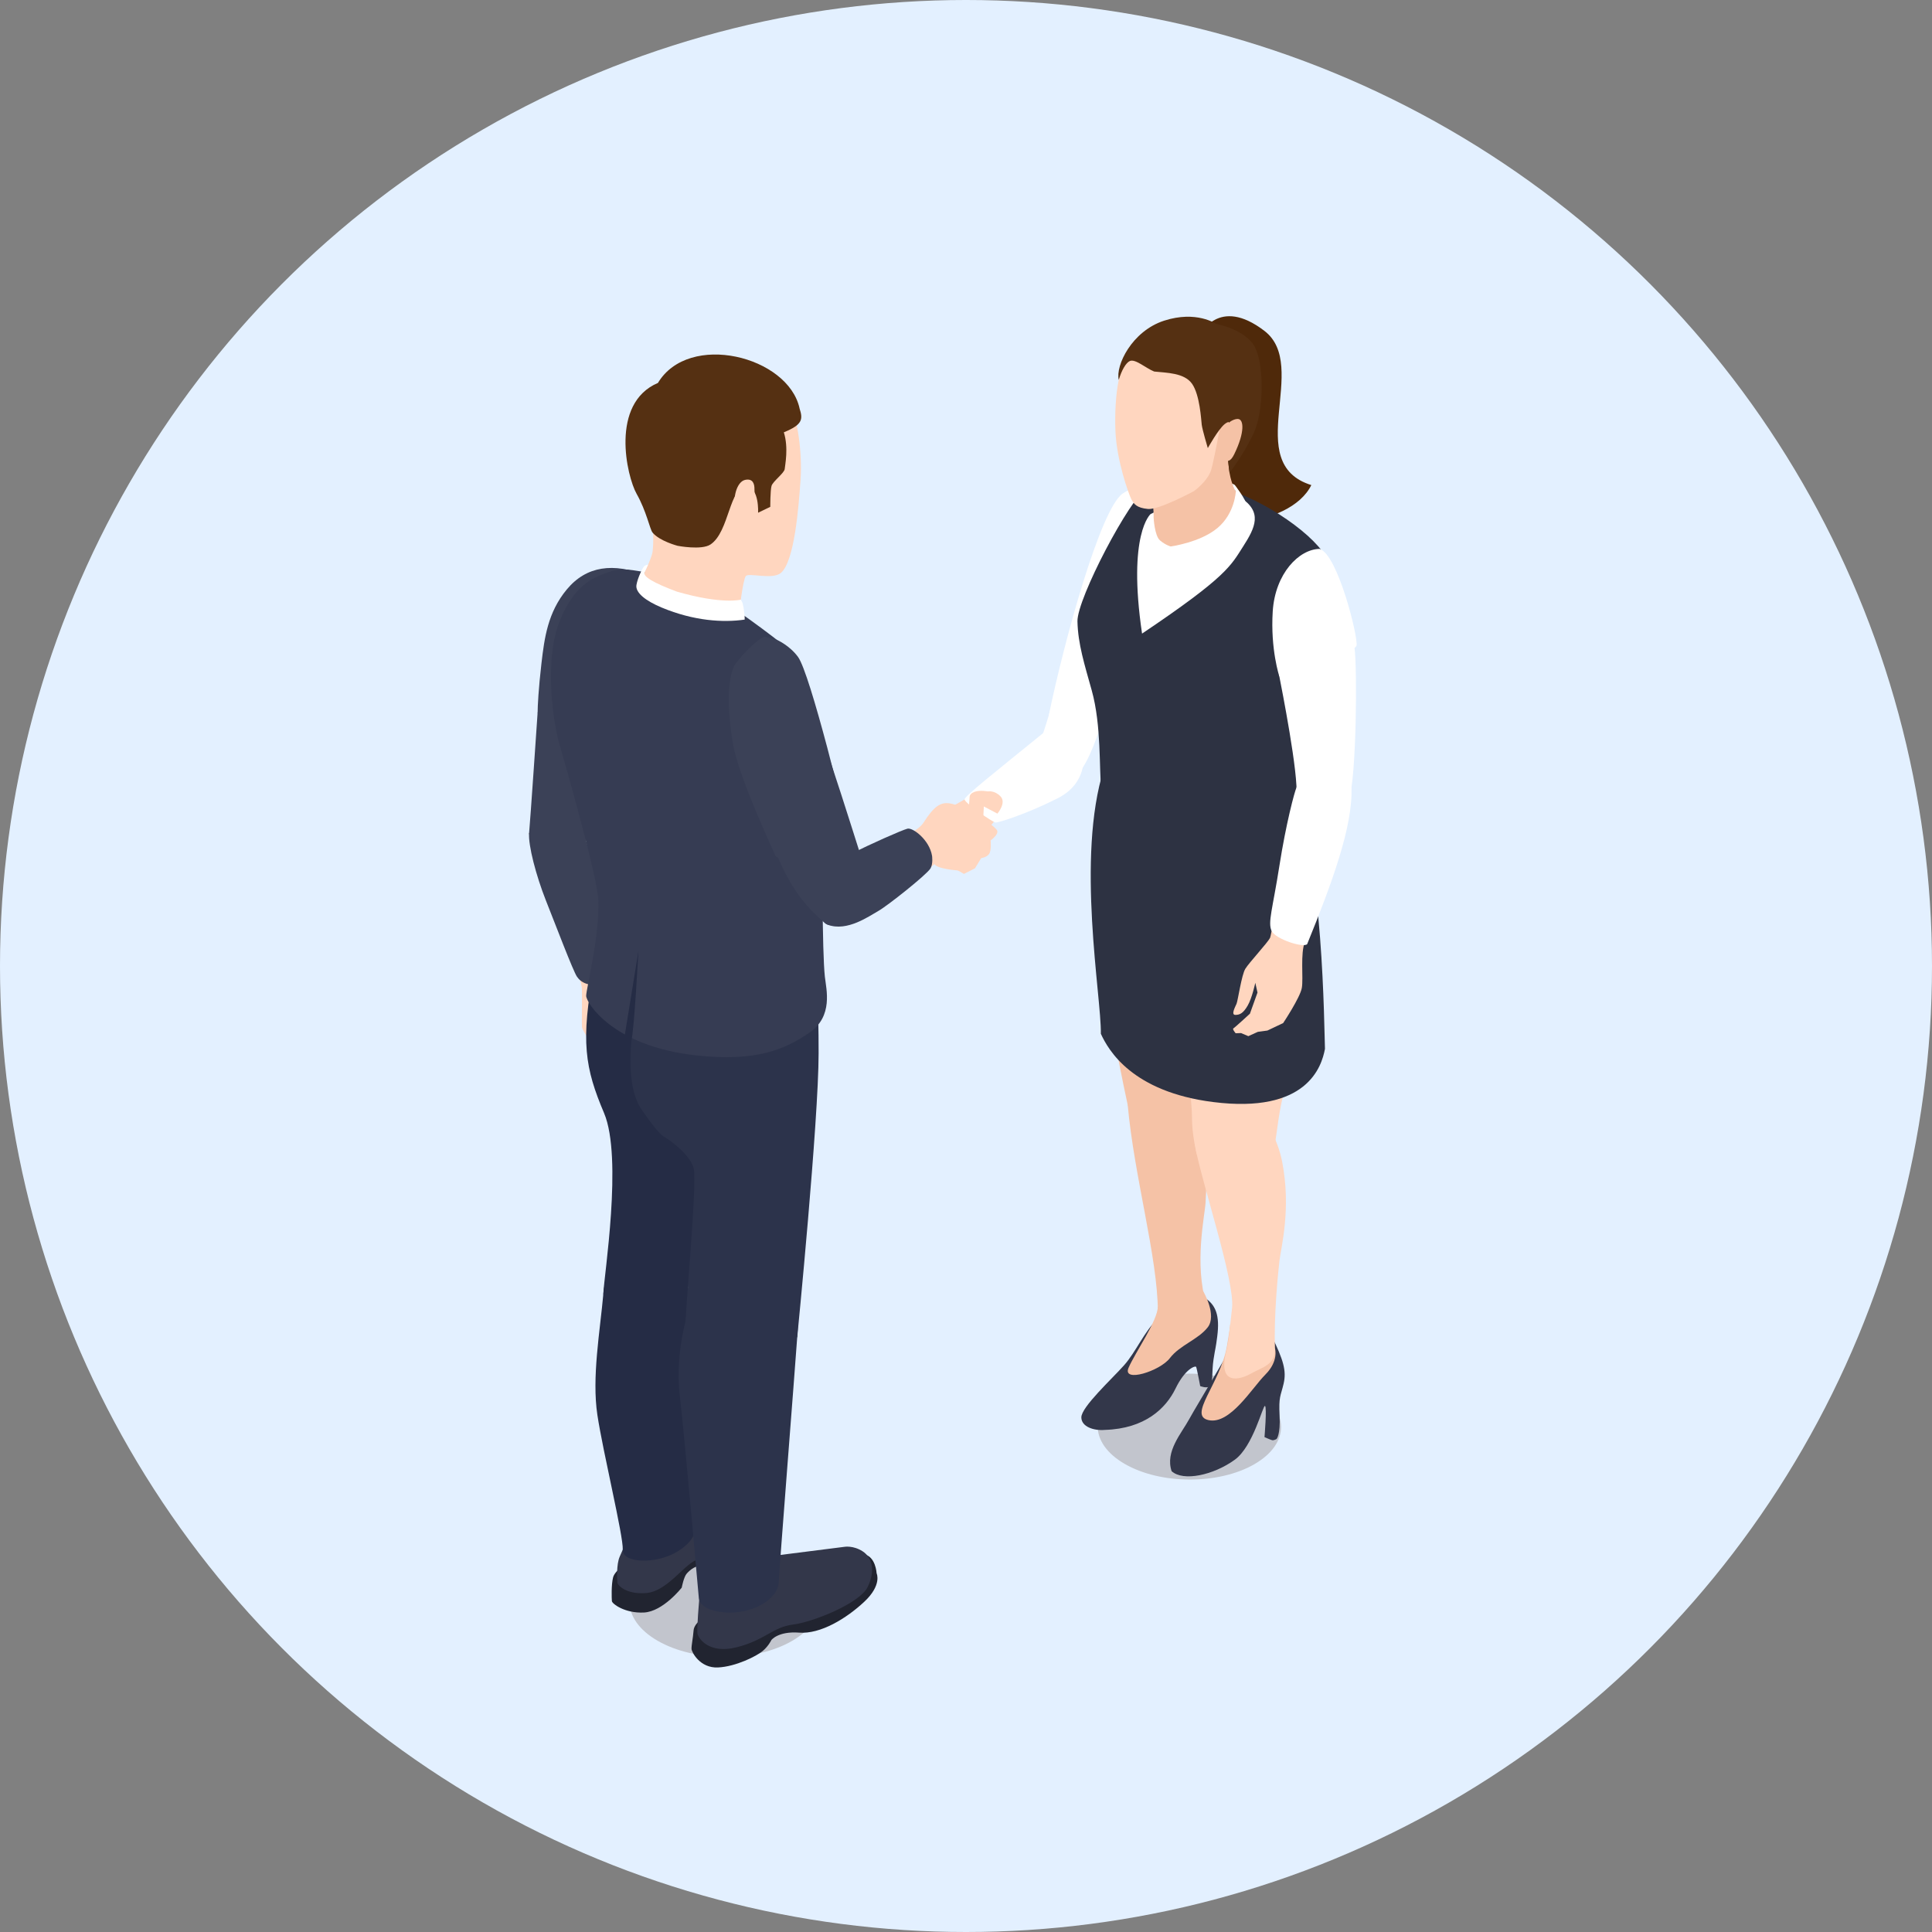 <?xml version="1.0" encoding="UTF-8"?><svg id="_レイヤー_2" xmlns="http://www.w3.org/2000/svg" xmlns:xlink="http://www.w3.org/1999/xlink" viewBox="0 0 800 800"><rect x="0" y="0" width="800" height="800" fill="#808080" stroke="none"/><defs><style>.cls-1{fill:#f5c2a6;}.cls-1,.cls-2,.cls-3,.cls-4,.cls-5,.cls-6,.cls-7,.cls-8,.cls-9,.cls-10,.cls-11,.cls-12,.cls-13,.cls-14,.cls-15{stroke-width:0px;}.cls-2{fill:#33374a;}.cls-3{fill:#e3f0ff;}.cls-4{fill:none;}.cls-5{fill:#ffd6bf;}.cls-6{fill:#2d3242;}.cls-7{fill:#3b4157;}.cls-8{fill:#252c45;}.cls-9{fill:#363c53;}.cls-16{clip-path:url(#clippath);}.cls-10{fill:#c2c5cd;}.cls-11{fill:#553012;}.cls-12{fill:#fff;}.cls-13{fill:#4f290a;}.cls-14{fill:#2c334b;}.cls-15{fill:#212430;}</style><clipPath id="clippath"><circle class="cls-4" cx="400" cy="400" r="400"/></clipPath></defs><g id="_レイヤー_1-2"><circle class="cls-3" cx="400" cy="400" r="400"/><g class="cls-16"><path class="cls-10" d="M519.44,606.28c-14.78,8.54-38.83,8.49-53.71-.1-14.88-8.59-14.95-22.47-.17-31.01,14.78-8.54,38.83-8.49,53.7.1,14.88,8.59,14.95,22.47.17,31.01Z"/><path class="cls-10" d="M327.94,679.49c-15.32,8.85-40.24,8.8-55.66-.1-15.42-8.9-15.5-23.29-.17-32.14,15.32-8.85,40.24-8.8,55.66.1,15.42,8.9,15.5,23.29.17,32.14Z"/><path class="cls-13" d="M496.93,138.75s7.58-16.35,26.64-1.74c19.07,14.61-9.6,54.8,19.42,63.85-8.72,17.85-50.76,22.69-61.97-.64-11.21-23.33,15.91-61.48,15.91-61.48Z"/><path class="cls-5" d="M222.3,338.69s-1.66,3.7-3.21,6.25c.37,3.76,5.3,23.99,9.65,33.89,4.35,9.89,12.14,25.89,12.22,30.73s-.08,13.73,0,15.61c.07,1.88,5.37,8.38,5.37,8.38l17.65-6.46-8.23-35.53-13.47-43.32-19.97-9.54Z"/><path class="cls-7" d="M219.09,344.94c-.42,5.05,2.9,17.68,6.92,27.84,4.02,10.16,11.28,29.22,12.87,31.6,1.59,2.39,4.95,4.55,11.94,2.9,6.99-1.65,7.79-4.22,7.52-6.14-.26-1.91-14.46-49.76-16.07-54.27-1.61-4.51-23.18-1.93-23.18-1.93Z"/><path class="cls-15" d="M260.52,646.41c-.17.3-5.88,3.69-6.66,6.77-.78,3.08-.59,8.71-.49,9.81.1,1.1,5.37,5.11,13.27,4.72,7.9-.39,15.65-10.31,15.65-10.31,0,0,.85-4.49,2.09-5.83,1.24-1.34,3.71-3.95,8.92-3.54,5.21.41,20.09-8.45,20.27-12.03.18-3.58-10.38-6.37-10.38-6.37l-42.67,16.78Z"/><path class="cls-2" d="M261.68,635.62c-2.37,2.15-3.56,5.6-5.04,8.88-1.49,3.28-1.1,9.7-1,10.8.1,1.1,3.58,5.02,11.96,4.34,8.39-.68,15.1-11.05,20.4-13.55,5.3-2.51,22.53-11.64,22.53-11.64l-2.31-11.67-21.09-1.2-25.44,14.04Z"/><path class="cls-8" d="M286.26,380.62c-7.26-1.65-34.26-10.23-40.16,20.18-5.9,30.41-3.8,41.6,4.03,60.1,7.83,18.5-.1,67.83-.29,74.69-.18,6.86,25.16,15.21,32.62,3.37,7.45-11.84,16.8-80.3,15.3-90.99-1.5-10.69-11.5-67.34-11.5-67.34Z"/><path class="cls-8" d="M265.64,528.72c-3.41-.48-14.39-8.83-15.79,6.87-1.4,15.7-4.84,34.73-2.49,50.3,2.35,15.57,10.79,50.18,10.51,55.78-.28,5.61,13.44,6.13,22.11,1.09,8.68-5.03,8.47-10.2,8.7-15.02.24-4.83-3.93-95.28-3.93-95.28l-19.12-3.75Z"/><path class="cls-7" d="M222.62,295s-3.08,45.39-3.53,49.94c-.45,4.54,19.74,9.6,23.18,3.29,3.44-6.31,4.91-50.14,4.91-50.14l-24.55-3.09Z"/><path class="cls-7" d="M267.71,238.31c-13.72-5.41-24.89-4.04-33.04,5.8-7.85,9.48-9.24,20.05-10.46,30.52-1.22,10.48-1.59,17.87-1.59,20.37,0,2.5,10.66,18.79,21.01,13.1,10.35-5.69,24.08-69.79,24.08-69.79Z"/><path class="cls-15" d="M294.72,668.24c-2.85.8-7.29,3.78-7.52,6.89-.23,3.11-.94,6.35-.85,7.69.09,1.33,3.51,7.98,10.94,7.64,7.43-.34,16.08-4.74,18.52-6.81,2.44-2.07,3.58-4.51,3.58-4.51,0,0,2.76-3.77,11.55-3.1,8.79.67,19.49-5.82,26.94-12.79,7.45-6.97,5.11-11.77,5.11-11.77,0,0-.35-7.2-5.46-7.92-5.12-.72-62.81,24.68-62.81,24.68Z"/><path class="cls-2" d="M292.11,653.13l-2.59,9.38s-1.09,12.29-.69,14.03c.4,1.74,4.51,8.5,16.21,5.56,11.7-2.93,15.01-8.39,23.26-9.39,8.24-1,27.68-8.78,30.98-15.56,3.3-6.78,1.85-12.24-2.08-14.78-3.93-2.54-7.56-1.86-7.56-1.86l-37.62,4.77-19.9,7.84Z"/><path class="cls-14" d="M273.91,371.38c-14.98,53.43-15.69,77.28-8.11,88.27,7.57,10.99,9.29,11.08,9.29,11.08,0,0,10.6,6.61,12.15,13.09,1.55,6.48-3.86,61.71-3.7,71.08.16,9.37,23.16,11.6,33.44,8.91,10.28-2.69,13.16-10.35,13.16-10.35,0,0,8.82-89.18,8.83-117.34.02-41.44-3.43-50.45-3.43-50.45l-61.63-14.28Z"/><path class="cls-14" d="M314.26,546.12c15.29-2.99,16.92-7.59,15.87,7.34-1.05,14.93-7.32,94.24-7.68,101.72-.37,7.47-11.75,13.47-22.63,12.46s-10.47-6.14-10.47-6.14c0,0-5.61-63.97-7.88-83.75-2.27-19.78,4.49-37.71,4.49-37.71l28.3,6.08Z"/><path class="cls-12" d="M439.97,276.87c-2.04,6.38-6.77,24.02-8.8,28.69-2.03,4.68,6.86,20.74,14.5,15.28,7.64-5.46,15.9-40.85,16.06-41.63.16-.78-8.98-14.82-21.76-2.34Z"/><path class="cls-5" d="M439.82,308.99c-5.15-5.15-4.33-4.4-8.65-3.43-4.33.97-24.32,21.44-26.19,22.37-1.87.94-17.19,9.71-17.19,9.71,0,0-1.4,17.54-.94,19.88.47,2.34,9.94,2.92,9.94,2.92l10.88-15.44,4.91-5.96s31.6-6.5,34.16-19.15c-1.18-7.04-6.91-10.9-6.91-10.9Z"/><path class="cls-12" d="M431.94,303.57c-20,16.23-32.54,26.1-32.54,27.47,0,1.36,11.63,9.47,12.87,9.55,1.24.07,13.06-3.63,25.67-10.03,12.6-6.4,10.62-17.88,10.62-17.88,0,0-9.1-11.15-16.62-9.1Z"/><path class="cls-12" d="M466,281.02c-14.77-8.9-32.96,21.27-31.7,15.12,6.16-30.09,21.36-85.51,30.58-91.76,9.22-6.25,18.32-2.26,18.32-2.26l-17.2,78.9Z"/><path class="cls-2" d="M498.04,536.92c5.6,3.06,7.07,7.95,6,16.42-.67,5.31-.76,4.5-1.54,9.56-.78,5.06-.17,9.89-1.43,11.05-1.25,1.15-4.09,0-4.09,0,0,0-1.39-7.36-1.68-7.94-.29-.59-4.51.66-8.53,8.94-4.02,8.28-12.7,16.62-29.22,17.14-4.64.41-9.74-1.29-9.79-5.16-.06-4.29,12.79-16.07,17.71-21.62,4.92-5.55,8.28-13.91,13.98-19.35,5.7-5.45,3.72-9.68,6.35-10.46,2.64-.78,12.25,1.43,12.25,1.43Z"/><path class="cls-2" d="M526.62,553.33c4.79,9.78,6.16,14.27,4.89,19.65-1.27,5.38-2.05,5.18-1.66,13.19.39,8.01-1.24,9.68-1.24,9.68,0,0-1.1.68-1.88.49-.78-.2-3.13-1.27-3.13-1.27,0,0,1.07-12.51.2-12.9-.88-.39-4.84,16.73-12.51,22.28-8.85,6.41-21.36,9.09-26.14,4.74-2.79-8.16,4.15-15.77,7.27-21.55,1.55-2.87,7.41-12.58,11.61-19.8,4.27-7.33,6.91-12.17,10.9-13.79,7.92-3.22,11.69-.72,11.69-.72Z"/><path class="cls-1" d="M479.42,541.02c.02,5.76-9.37,19-12.11,25.35-2.74,6.35,12.99,1.4,17.1-3.99,4.11-5.39,11.64-7.64,15.65-12.72,4.01-5.08-1.81-14.93-1.81-14.93l-18.83,6.3Z"/><path class="cls-1" d="M527.96,558.43s1.59,5.16-3.98,10.73c-5.57,5.57-14.56,20.75-23.46,18.9-8.89-1.86,4.74-14.95,7.53-30.67.9-5.05,1.4-9.26,1.4-9.26l18.5,10.3Z"/><path class="cls-1" d="M455.26,325.76c-1.8,14-4.89,45.42,1.07,77.37,5.97,31.95,8.28,43.56,10.62,54.37.81,3.74,28.24,18.63,33.09,10.37,4.85-8.27,6.56-29.07,7.98-41.04,1.43-11.97,1.14-71.94-2.28-85.99-3.42-14.05-50.48-15.07-50.48-15.07Z"/><path class="cls-1" d="M466.95,457.49c2.75,30.11,12.35,62.77,12.51,85.61.02,3.23-4.42,11.7-3.36,14.26,1.07,2.57,1.81,3.77,9.4-1.58,3.25-2.29,6.58-5.41,10.21-7.33,3.63-1.92,4.97-4.65,3.84-8.34-5.15-16.81-.66-36.76-.35-42.13.84-14.83.7-27.05-1.01-40.1-1.71-13.04-10.02-18.77-12.06-19.33-2.05-.55-19.19,18.93-19.19,18.93Z"/><path class="cls-5" d="M477.77,349.29c-1.39,7.7-.82,25.65,2.89,31.64,3.71,5.99,7.7,7.98,8.27,9.69s4.02,74.98,6.43,86.45c2.42,11.47,30.32,2.39,31.81-1.01,1.49-3.4,1.78-13.68,4.35-23.09s12.2-49.19,13.27-69.64c1.07-20.44-3.71-39.9-8.27-47.38-4.56-7.47-58.75,13.33-58.75,13.33Z"/><path class="cls-5" d="M497.77,445.63c-2.36,6.15-5.99,11.9-3.14,27.9,2.85,16,16.82,57.04,15.53,68.16-1.28,11.12-1.26,13.09-2.49,18.19-3.35,13.88,5.61,11.56,10.32,8.9,4.71-2.67,10.23-3.68,9.96-10.34-.53-13.14,1.2-30.78,1.84-36.34.64-5.56,4.96-21.45,1.11-41.12-3.85-19.67-21.38-33.92-21.38-35.34s-11.76,0-11.76,0Z"/><path class="cls-6" d="M457.13,318.28c-11.69,36.8-1.02,94.6-1.29,109.79,3.13,6.84,12.97,24.01,46.48,28.26,38.86,4.92,44.94-14.61,46.32-22.02-.32-7.45-.7-81.16-13.23-102.72-12.53-21.56-71.84-33.55-78.28-13.3Z"/><path class="cls-6" d="M503.74,201.36c20.09,4.92,42.31,21.55,45.73,30.32,1.87,4.8-6.39,17.99-9.93,40.49-2.92,18.57-1.07,47.02-1.36,51.27-.64,9.41-10.58,20.61-27.17,22.58-23.63,2.81-46.88-2.31-54.95-18.31-1.02-9.36.09-27.17-4-41.85-2.96-10.64-5.7-19.16-5.91-28.56-.21-9.41,21.84-51.31,28.89-55.37,7.05-4.06,17.06-1.81,17.06-1.81l11.65,1.25Z"/><path class="cls-12" d="M476.47,212.83s-9.69,8.04-3.57,49.53c35.08-23.58,36.73-28.09,41.79-35.98,5.07-7.89,8.36-14.47-1.32-20.54-9.69-6.06-36.9,6.99-36.9,6.99Z"/><path class="cls-1" d="M473.6,193.03c2.14,5.34,5.78,18.8,3.22,28.42-.2,5.64,12.92,10.62,21.25,6.56,8.34-4.06,19.05-17.33,17.26-19.71-2.99-3.99-7.74-7.36-6.67-25.96s-2.78-21.8-4.49-22.02c-1.71-.21-30.57,32.71-30.57,32.71Z"/><path class="cls-12" d="M511.73,203.42s-.35,9.12-7.56,15.18c-7.21,6.06-19.42,7.67-19.42,7.67v2.26l1.49,7.97s9.11-1.36,17.54-6.43c8.43-5.07,13.59-16.95,12.76-20.32-.83-3.36-5.26-8.96-5.26-8.96l-1.02-.56s.45,1.97,1.47,3.19Z"/><path class="cls-12" d="M486.73,227.88l-1.98-1.61s-2.21-.58-4.45-2.53c-2.24-1.95-2.61-9.36-2.61-9.36,0,0-2.22,2.68-3.01,9.62-.34,3,1.48,8.71,5.28,10.75,2.78-4.75,4.79-6.22,4.79-6.22l1.98-.65Z"/><path class="cls-5" d="M507.43,164.56s-4.46,25.4-5.95,30.11c-1.49,4.71-7.06,8.67-7.06,8.67,0,0-14.49,7.85-19.09,7.41-4.6-.44-5.85-2.01-6.91-4.11s-6.06-15.89-6.55-28.29c-.28-7.06.13-15.1,1.38-21.06.95-4.49,2.2-7.66,4.94-9.15,6.36-3.47,21.02-5.81,29.86-.69,8.84,5.12,9.38,17.1,9.38,17.1Z"/><path class="cls-12" d="M546.45,227.28c-8.53.11-18.44,10.15-19.44,25.89-.99,15.74,2.73,26.89,2.73,26.89,0,0,31.23-9.42,31.97-12.76.74-3.35-7.72-37.64-15.26-40.01Z"/><path class="cls-12" d="M531.1,265.18s-2.23,10.41-1.36,14.87c.87,4.46,8.1,40.88,7.06,49.81-1.04,8.94,8.18,12.14,8.18,12.14,0,0,10.53-2.11,13.63-11.15,3.1-9.05,3.42-54.52,2.27-62.58-1.15-8.05-29.78-3.1-29.78-3.1Z"/><path class="cls-5" d="M551.3,323.55s-11.77,0-14.5,6.32c-2.73,6.32-9.91,56.51-10.9,58.49-.99,1.98-8.67,10.24-10.24,12.8-1.57,2.56-3.06,13.14-3.63,14.46s-2.4,4.63-.5,4.63,3.3-.74,5.12-3.88c1.82-3.14,3.14-9.42,3.14-9.42l.91,4.05-3.14,8.76s-6.4,5.87-6.87,6.11c-.48.25.97,1.98.97,1.98l2.23-.08,3.02,1.28,3.92-1.78,3.97-.54,6.53-3.1s6.98-10.49,7.72-14.5c.74-4.01-.74-14.52,1.36-19.23,2.11-4.71,17.83-43.13,18.7-60.88-2.35-6.22-7.8-5.48-7.8-5.48Z"/><path class="cls-5" d="M409.11,327.7c-5.46-.86-7.46.84-7.59,2.14-.13,1.3-.52,7.14-.52,7.14,0,0,.47,6.16,2.34,6.16s3.66-1.64,3.66-1.64l.39-7.56,5.61,2.96s3.82-4.44,1.33-7.09c-2.5-2.65-5.22-2.11-5.22-2.11Z"/><path class="cls-9" d="M330.04,271.9c-5.66-5.43-23.14-18.16-29.65-22.23-6.51-4.07-25.88-11.46-33.46-12.77-7.58-1.31-10.55-1.85-16.63.61-4.42,1.79-12.76,4.52-18.85,20.45-6.1,15.93-2.37,41.56.17,50.12,2.54,8.56,15.85,55.46,16.17,64.82.51,14.9-5.09,36.65-5.07,39.46.02,2.81,10.88,20.79,45.32,24.63,25.02,2.79,36.95-2.41,47.15-9.41,9.91-6.8,6.96-17.86,6.37-23.14-1.18-10.71-1-51.78-1-51.78l-10.52-80.76Z"/><path class="cls-5" d="M401.91,336.08l2.75,1.25s7.71,5.04,8.28,6.67-2.75,4.01-2.75,4.01c0,0,.45,4.28-.7,5.7-1.15,1.42-3.18,1.6-3.18,1.6l-2.59,4.24-4.57,2.32s-8.8-5.34-11.36-4.49c-2.56.85-13.16,12.81-24.65,19.62-11.49,6.82-14.32,6.7-19.59,5.72-5.28-.98-1.48-16.67,1.38-21.27,2.86-4.6,9.6-8.2,9.6-8.2,0,0,23.55-5.81,27.9-12.65,4.35-6.84,7.06-8.4,10.58-7.98,3.51.42,8.93,3.43,8.93,3.43Z"/><path class="cls-7" d="M354.2,378.44c1.08-.53,5.28-14.49,2.14-24.36-3.14-9.87-13.06-41.39-15.36-46.89-2.3-5.5-31.44,10.74-31.44,10.74,0,0,1.71,5.7,7.09,22.36,8.3,25.68,16.26,34.43,24.93,41.91,3.97,3.42,12.64-3.76,12.64-3.76Z"/><path class="cls-7" d="M316.49,263.65c-3.94,1.56-11.51,10.1-12.55,12.27-1.04,2.17-4.1,10.89-.34,32.53,2.39,13.74,17.67,46.21,17.67,46.21,0,0,31.87,14.82,32.35.44-3.65-17.58-18.18-76.29-23.18-83.09-3.56-4.84-8.76-7.07-8.76-7.07l-5.18-1.29Z"/><path class="cls-5" d="M269.66,208.26c.26,8.91,1.31,12.85.6,19.89-.32,3.17-4.61,11.54-5.62,12.97-1.01,1.43,3.53,4.74,11.61,7.83,15.45,5.89,29.73,5.38,29.73,5.38,0,0,1.61-14.3,2.85-15.8,1.24-1.5,11.07,1.71,14.57-1.34,5.6-4.87,7.3-27.17,8.1-38.6.8-11.43-1.54-25.75-3.72-29.06-2.18-3.31-26.72,2.04-26.72,2.04l-31.4,36.69Z"/><path class="cls-11" d="M477.89,153.84c5.12.56,12.51.48,15.73,5.1,3.22,4.63,3.74,14.8,3.99,16.92.25,2.12,2.52,9.69,2.52,9.69,0,0,4.3-7.77,6.94-9.91,2.64-2.15,3.55-.12,4.42,2.13s-3.17,9.25-3.25,9.91.88,8.03.88,8.03c0,0,5.57-6.94,9.94-16.19,4.37-9.25,4.37-28.21.65-35.65-3.72-7.44-16.23-9.79-16.23-9.79,0,0-8.07-5.62-21.46-1.29-13.38,4.34-20.18,18.62-18.76,24.51,1.16-3.98,2.98-7.09,4.56-7.8,2.28-1.02,6.58,2.93,10.07,4.33Z"/><path class="cls-1" d="M505.66,180.42c.57-3.99,4.3-6.94,6.86-6.94s3.01,5.45-1.42,14.54c-1.7,3.48-2.8,2.89-4.61,2.73-1.82-.17-.83-10.33-.83-10.33Z"/><path class="cls-11" d="M331.06,169.07c1.55,4.67,1.16,6.8-6.49,9.94,2.02,6.42.5,13.57.36,15.2-.14,1.63-4.88,5.1-5.44,6.95s-.53,8.71-.53,8.71l-5.05,2.44s.53-10.29-4.63-10.66c-7.35-.52-7.17,18.53-15.09,23.81-3.7,2.46-13.59.55-13.59.55,0,0-7.52-1.95-10.41-5.51-1.1-1.35-2.49-8.79-6.58-16.01-4.09-7.23-11.11-37.44,8.83-45.93,12.79-21.33,53.87-11.13,58.64,10.52Z"/><path class="cls-5" d="M312.4,202.56c.04-1.95-.5-4.6-3.9-3.84-3.4.76-5.42,7.62-3.72,12.88,1.7,5.26,4.69,8.64,6.14,6.26,1.45-2.38,1.6-12.19,1.6-12.19l-.12-3.11Z"/><path class="cls-12" d="M551.58,322.75c-10.81.28-13.9,1.68-14.71,3.31-.81,1.63-4.38,15.06-7.12,32.58-2.74,17.53-4.88,23.38-3.2,26.84,1.68,3.46,13.33,7.15,14.73,5.44,10.25-25.2,18.94-48.75,18.33-64.76-2.76-2.48-8.03-3.42-8.03-3.42Z"/><path class="cls-7" d="M385.94,354.37c-1.1-6.64-8-11.8-10.2-11.23-2.21.57-15.92,6.59-23.05,10.33-3.81,2-17.98,26.36-9.96,29.43,8.02,3.07,17.31-3.66,20.94-5.67,3.63-2.01,19.96-14.94,21.64-17.65,1.12-1.95.63-5.21.63-5.21Z"/><path class="cls-12" d="M280.33,245c-9.72-3.65-14.28-6.27-13.41-8.09.87-1.83,1.46-3.13,1.46-3.13,0,0-1,.18-1.56.62-.56.44-2.76,4.71-3.28,7.83-.53,3.12,3.71,6.54,10.51,9.37,13.26,5.52,25.39,6.27,34.31,4.96.04-3.03-.79-6.81-1.01-7.16-.22-.35-.6-1.1-.6-1.1,0,0-7.58,2.11-26.41-3.3Z"/><path class="cls-8" d="M258.38,430.66l5.98-36.86s-1.76,33.08-2.9,36.86c-1.14,3.78-3.08,0-3.08,0Z"/></g></g></svg>